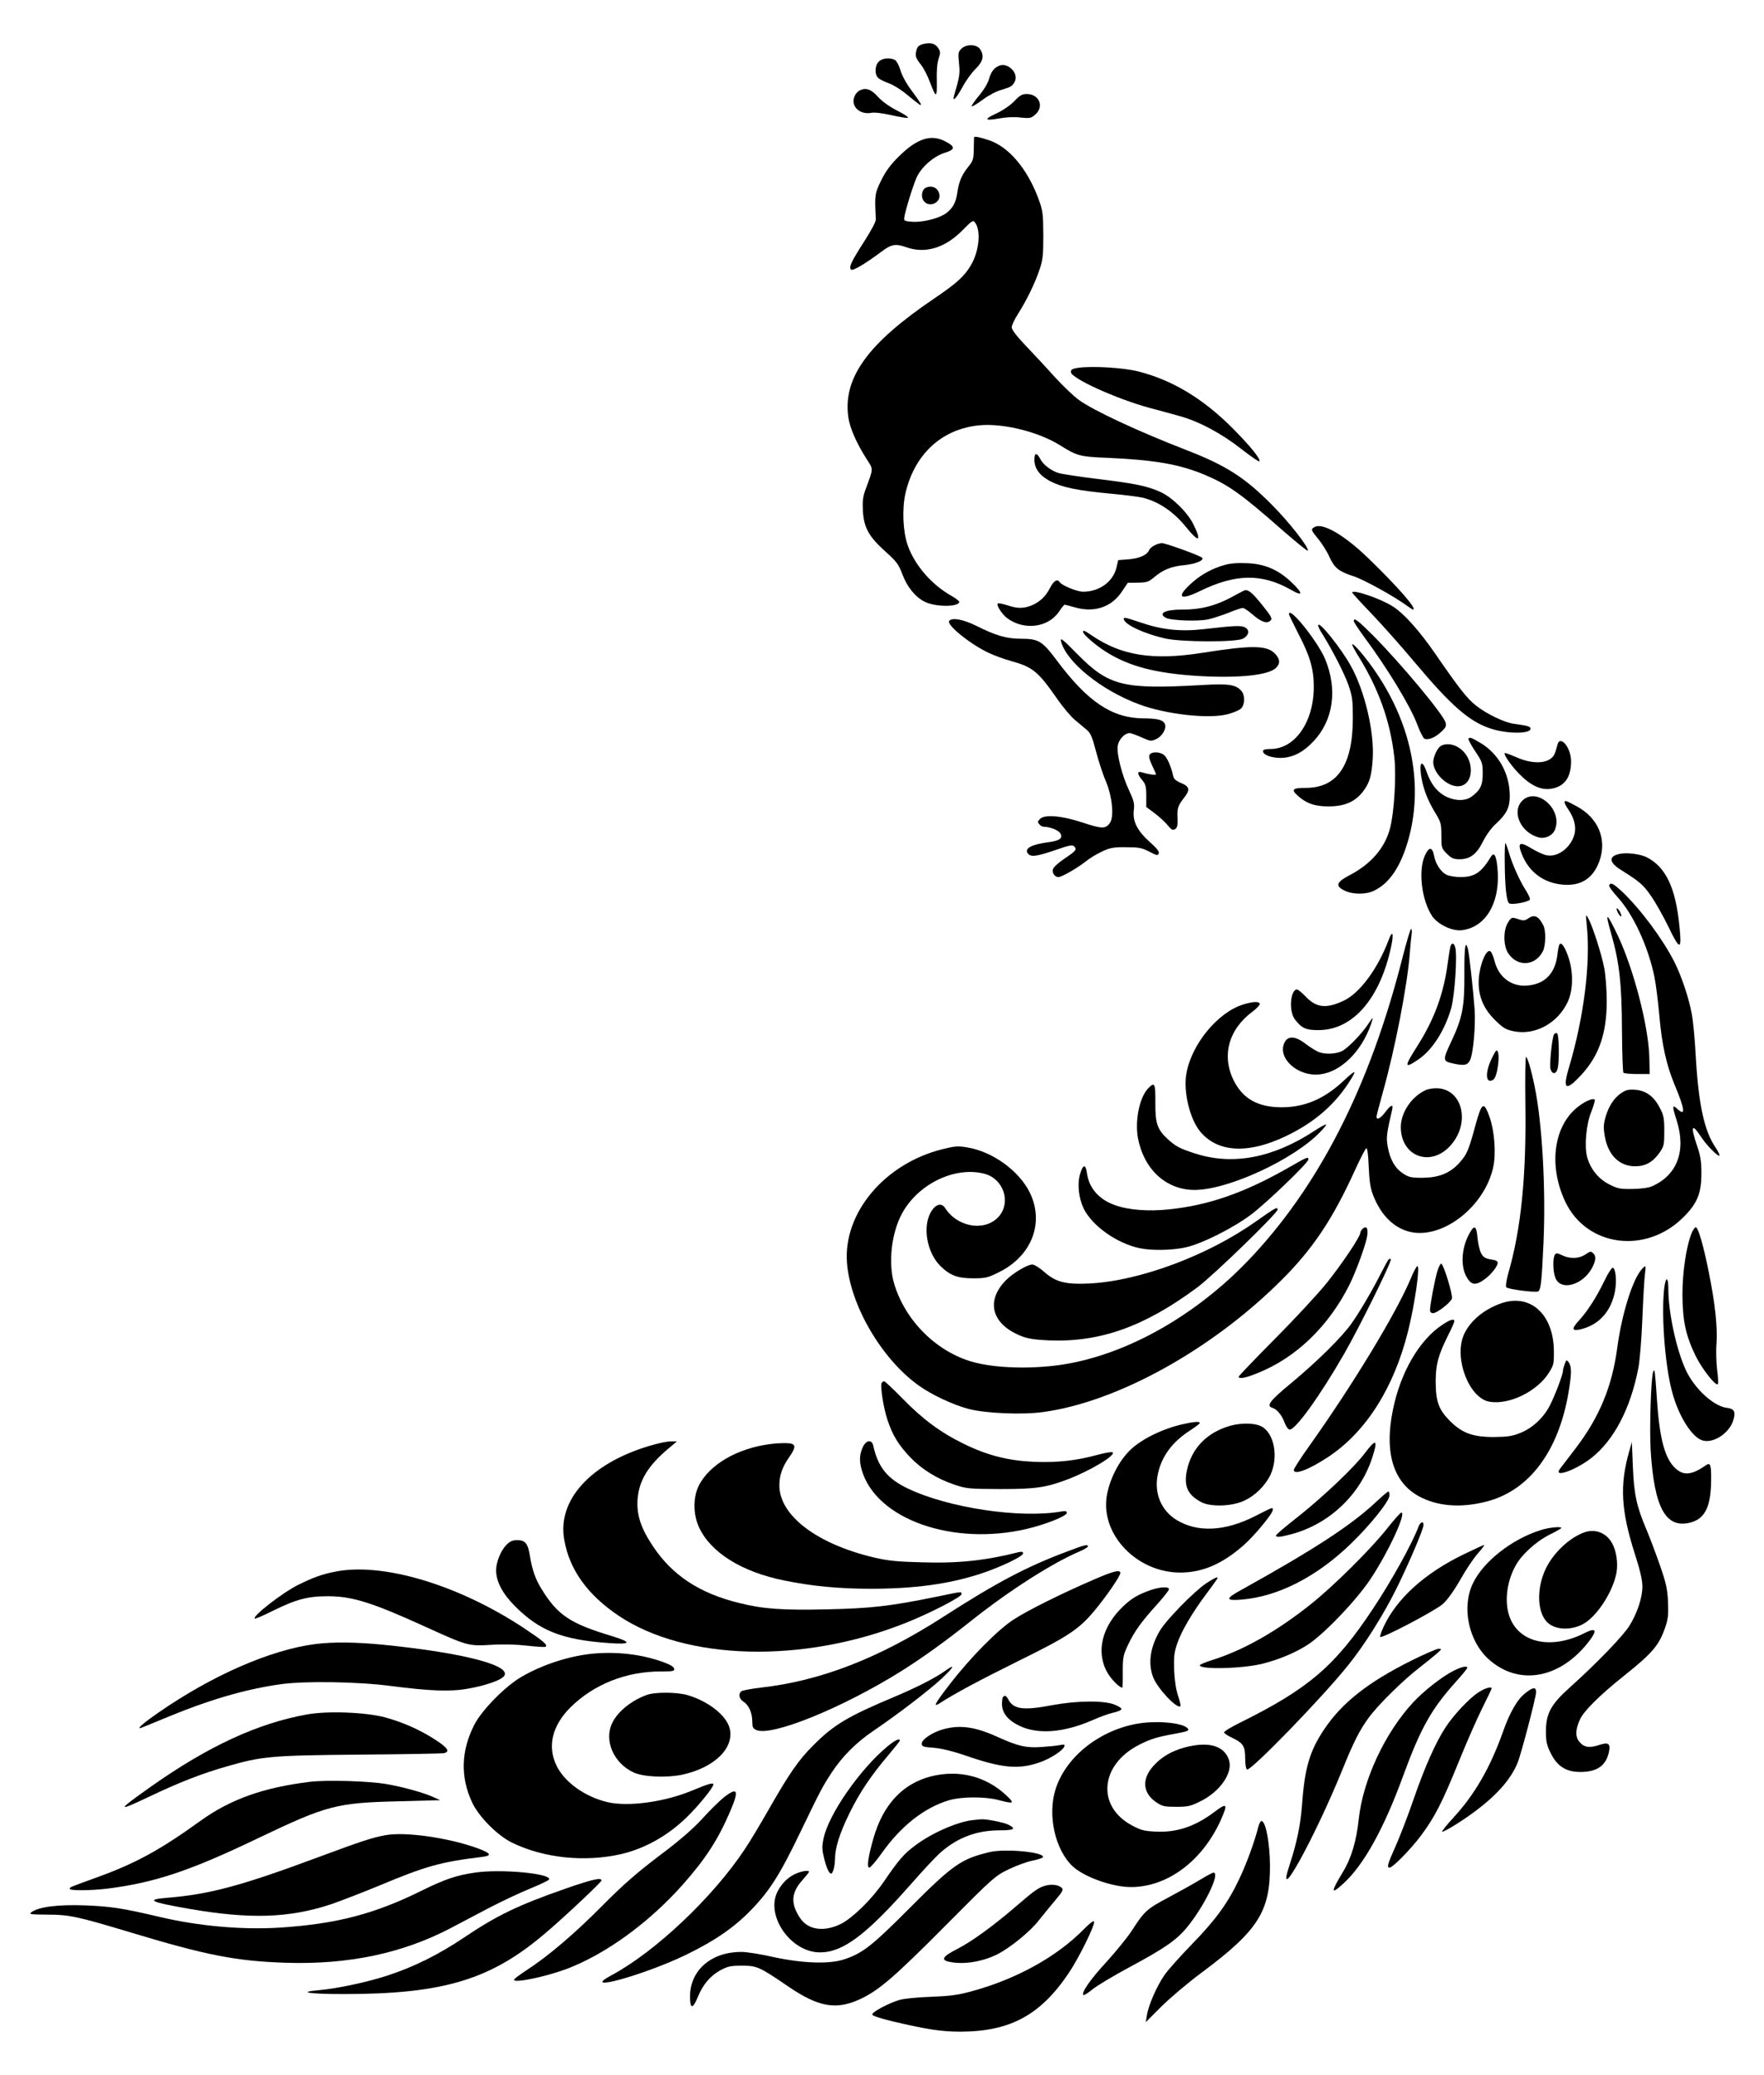 <?xml version="1.0" standalone="no"?>
<!DOCTYPE svg PUBLIC "-//W3C//DTD SVG 20010904//EN"
 "http://www.w3.org/TR/2001/REC-SVG-20010904/DTD/svg10.dtd">
<svg version="1.0" xmlns="http://www.w3.org/2000/svg"
 width="1088pt" height="1280pt" viewBox="0 0 1088 1280"
 preserveAspectRatio="xMidYMid meet">
<g transform="translate(0,1280) scale(0.1,-0.1)"
fill="#000000" stroke="none">
<path d="M5693 12528 c-24 -6 -35 -16 -40 -36 -10 -37 -6 -49 27 -91 16 -20
41 -67 55 -106 39 -103 45 -102 43 5 -2 61 2 110 11 137 12 37 12 45 -2 66
-18 29 -49 37 -94 25z"/>
<path d="M5929 12499 c-19 -19 -20 -28 -14 -89 7 -66 4 -81 -31 -202 -12 -42
16 -12 52 54 21 40 58 91 82 114 46 45 54 82 26 122 -21 30 -85 31 -115 1z"/>
<path d="M5420 12420 c-25 -25 -27 -81 -2 -102 9 -8 39 -23 65 -32 27 -10 74
-39 105 -65 87 -71 92 -74 92 -65 0 5 -25 42 -55 82 -34 45 -61 94 -71 128 -9
30 -24 58 -34 64 -31 16 -78 12 -100 -10z"/>
<path d="M6138 12380 c-15 -11 -30 -38 -37 -64 -7 -27 -30 -67 -62 -105 -28
-34 -49 -64 -46 -67 3 -3 33 15 67 40 34 26 85 53 114 61 61 18 70 23 85 52
14 27 1 65 -31 87 -30 21 -60 20 -90 -4z"/>
<path d="M5297 12239 c-10 -6 -23 -22 -28 -37 -22 -58 34 -111 105 -98 20 4
68 -2 122 -14 48 -11 95 -19 103 -17 9 2 -20 22 -64 44 -51 26 -95 58 -121 87
-43 48 -77 58 -117 35z"/>
<path d="M6256 12176 c-25 -26 -69 -56 -111 -76 -80 -37 -73 -47 21 -30 38 7
90 10 128 5 58 -6 66 -4 91 18 57 49 25 127 -52 127 -29 0 -43 -8 -77 -44z"/>
<path d="M6008 11953 c0 -5 -2 -38 -2 -74 -1 -60 -4 -71 -34 -108 -40 -50 -57
-90 -67 -156 -9 -64 -27 -98 -68 -129 -42 -32 -142 -58 -209 -54 -46 3 -53 6
-51 23 3 34 53 197 76 249 29 65 104 131 173 153 67 21 68 38 4 71 -88 46
-174 18 -286 -93 -52 -51 -81 -91 -109 -148 -40 -80 -41 -93 -33 -238 1 -16
-25 -65 -71 -137 -80 -125 -97 -160 -82 -175 10 -10 85 34 191 113 59 44 84
48 150 25 118 -42 240 -4 348 106 58 59 64 63 76 46 38 -51 25 -179 -27 -265
-39 -67 -89 -111 -226 -204 -408 -276 -562 -488 -529 -730 9 -67 51 -162 114
-261 41 -64 42 -52 -6 -182 -18 -48 -21 -75 -18 -135 6 -104 36 -159 137 -250
71 -64 83 -80 107 -143 30 -79 79 -139 136 -168 64 -33 204 -35 215 -3 2 5
-19 21 -46 37 -125 70 -228 189 -272 312 -30 86 -36 222 -15 319 55 245 227
403 462 423 147 12 359 -41 491 -123 107 -67 123 -71 293 -78 293 -13 446 -40
601 -105 148 -63 224 -117 484 -346 81 -70 148 -125 151 -122 13 13 -114 176
-221 283 -167 169 -285 244 -528 338 -299 116 -576 245 -664 310 -32 23 -98
87 -148 141 -49 55 -129 141 -177 191 -57 60 -88 100 -88 115 0 12 17 49 39
83 54 85 104 188 132 271 21 62 24 88 24 215 -1 136 -3 150 -31 227 -68 181
-180 315 -301 357 -59 20 -93 27 -95 19z"/>
<path d="M5712 11643 c-25 -10 -34 -53 -17 -79 35 -53 119 -11 96 48 -13 33
-44 45 -79 31z"/>
<path d="M6655 10532 c-41 -6 -50 -11 -50 -27 0 -38 277 -164 485 -221 52 -14
135 -36 184 -50 121 -33 261 -108 384 -205 57 -44 106 -78 109 -75 12 12 -56
95 -167 207 -181 181 -370 295 -580 348 -91 23 -276 34 -365 23z"/>
<path d="M6380 9964 c0 -54 32 -97 97 -132 73 -38 168 -58 373 -77 88 -8 180
-20 203 -26 98 -26 188 -88 263 -181 79 -98 98 -90 44 19 -37 74 -130 165
-202 198 -81 37 -154 52 -383 80 -115 14 -226 31 -245 37 -47 14 -97 52 -115
89 -21 39 -35 37 -35 -7z"/>
<path d="M8108 9549 c-25 -14 -23 -18 23 -74 23 -28 54 -77 69 -111 31 -68 59
-90 150 -119 58 -19 232 -114 313 -171 26 -19 49 -34 52 -34 29 0 -91 138
-276 317 -149 144 -281 220 -331 192z"/>
<path d="M7119 9435 c-15 -8 -29 -21 -32 -29 -11 -29 -61 -51 -125 -56 l-65
-5 -12 -50 c-22 -85 -106 -145 -205 -145 -36 0 -132 39 -144 59 -15 23 -37 9
-61 -38 -27 -54 -70 -91 -124 -110 -46 -15 -80 -14 -140 6 -28 9 -54 14 -57
10 -10 -10 26 -66 58 -90 104 -77 251 -59 319 39 16 24 32 44 35 44 3 0 31 -7
62 -16 120 -35 227 0 291 96 l37 55 62 1 c55 1 66 4 100 33 54 46 107 68 187
75 69 7 125 30 109 46 -15 14 -226 90 -248 90 -12 -1 -33 -7 -47 -15z"/>
<path d="M7553 9315 c-74 -21 -140 -56 -196 -105 -106 -93 -85 -119 44 -56
221 108 383 110 565 6 72 -42 72 -20 -1 49 -81 77 -165 113 -273 117 -57 3
-105 -1 -139 -11z"/>
<path d="M7630 9135 c-121 -69 -213 -95 -337 -95 -106 0 -153 -23 -102 -51 32
-17 196 -23 258 -10 29 6 87 25 128 41 41 17 81 30 88 30 8 0 35 -18 60 -40
54 -47 90 -59 111 -38 13 12 6 25 -50 95 -58 72 -82 93 -104 93 -4 0 -27 -11
-52 -25z"/>
<path d="M8340 9145 c0 -3 53 -62 119 -130 65 -68 186 -204 268 -302 221 -263
330 -359 458 -404 100 -36 255 -38 255 -4 0 14 -18 19 -101 30 -60 8 -170 61
-237 114 -54 43 -104 107 -250 319 -98 142 -192 247 -261 291 -76 49 -251 108
-251 86z"/>
<path d="M7950 9012 c0 -5 27 -60 59 -123 71 -136 94 -216 94 -324 1 -217
-115 -384 -265 -385 -33 0 -48 -4 -48 -13 0 -23 50 -42 109 -42 73 1 137 33
202 102 123 130 150 320 72 508 -46 109 -223 330 -223 277z"/>
<path d="M6932 8978 c11 -34 127 -87 253 -116 98 -23 436 -24 480 -2 38 19 45
54 14 70 -23 13 -66 11 -257 -11 -140 -16 -255 -4 -386 41 -101 34 -109 35
-104 18z"/>
<path d="M5854 8969 c-15 -26 138 -148 248 -198 34 -16 96 -38 136 -49 132
-37 165 -64 282 -232 35 -51 85 -110 110 -131 25 -21 58 -48 73 -61 23 -19 34
-44 57 -133 16 -61 43 -144 61 -185 39 -93 51 -215 26 -254 -26 -40 -49 -40
-169 0 -131 43 -235 52 -264 22 -14 -14 -15 -20 -4 -32 7 -9 20 -16 29 -16 38
0 92 -22 102 -42 15 -29 -6 -44 -74 -53 -104 -13 -152 -39 -127 -70 19 -23 53
-18 168 21 88 31 106 34 118 23 18 -19 10 -28 -63 -77 -34 -23 -65 -51 -68
-62 -8 -24 10 -50 33 -50 21 0 118 56 168 96 22 18 67 46 100 61 51 24 71 28
149 27 78 0 97 -3 143 -27 46 -24 53 -26 59 -11 4 11 -12 32 -55 70 -77 69
-107 127 -99 195 5 42 1 59 -28 121 -44 92 -79 229 -71 277 6 43 49 85 80 78
12 -3 45 -15 73 -28 50 -22 54 -22 86 -7 39 19 66 71 50 96 -14 23 -45 30
-134 31 -191 2 -341 103 -530 356 -90 121 -113 135 -222 135 -89 0 -157 20
-278 81 -79 39 -150 52 -165 28z"/>
<path d="M8350 8969 c0 -7 29 -50 64 -98 143 -193 283 -423 327 -539 17 -46
38 -86 45 -89 25 -9 64 7 101 41 30 27 35 37 29 59 -12 48 -272 360 -445 535
-98 98 -121 115 -121 91z"/>
<path d="M8130 8942 c0 -7 11 -30 25 -51 62 -99 137 -245 162 -317 24 -70 27
-93 27 -204 0 -289 -95 -430 -291 -430 -80 0 -91 -10 -50 -47 52 -48 108 -68
192 -67 98 0 163 28 212 92 41 54 53 96 60 207 9 163 -49 411 -134 565 -61
112 -203 288 -203 252z"/>
<path d="M6680 8902 c0 -15 75 -80 139 -121 143 -91 309 -135 578 -151 247
-14 428 5 474 51 27 27 24 56 -9 89 -50 50 -145 51 -447 3 -306 -48 -499 -17
-682 108 -44 30 -53 34 -53 21z"/>
<path d="M6544 8845 c32 -128 247 -302 480 -389 165 -62 429 -92 546 -62 36 9
74 25 85 36 24 25 25 82 1 109 -35 39 -78 45 -251 35 -478 -27 -566 -5 -759
190 -91 93 -108 106 -102 81z"/>
<path d="M8340 8824 c0 -5 13 -30 28 -55 133 -210 207 -415 232 -641 13 -112
-1 -339 -26 -435 -31 -122 -117 -222 -249 -291 -84 -44 -91 -67 -31 -96 50
-24 130 -25 181 0 93 44 162 145 209 306 97 334 27 707 -193 1034 -62 93 -150
197 -151 178z"/>
<path d="M9057 8244 c-3 -3 15 -38 41 -77 44 -66 47 -74 47 -138 0 -73 -14
-103 -69 -143 -40 -30 -110 -27 -169 7 -49 29 -83 75 -108 146 -24 71 -44 67
-36 -7 9 -80 37 -159 87 -242 38 -62 40 -71 40 -144 0 -75 1 -79 34 -112 28
-28 41 -34 79 -34 64 0 105 31 144 110 19 38 51 83 81 110 64 59 84 99 84 169
0 140 -70 265 -187 332 -53 31 -58 32 -68 23z"/>
<path d="M9605 8203 c-4 -15 -10 -38 -15 -50 -25 -63 -127 -73 -237 -24 -37
16 -69 28 -72 26 -10 -10 54 -98 108 -147 70 -65 132 -87 198 -69 69 19 103
73 103 165 0 87 -70 168 -85 99z"/>
<path d="M8887 8199 c-21 -12 -47 -67 -47 -100 0 -67 83 -149 151 -149 105 0
109 175 5 239 -36 23 -80 27 -109 10z"/>
<path d="M7092 8147 c-8 -10 -5 -27 13 -66 14 -29 25 -55 25 -58 0 -6 -49 1
-87 13 -31 9 -30 -10 2 -48 21 -25 25 -40 25 -98 l0 -68 50 -37 c27 -20 63
-53 80 -73 25 -31 33 -35 48 -26 13 9 16 23 15 60 -4 66 2 84 37 129 42 53 39
72 -15 95 -34 14 -46 26 -50 47 -13 59 -38 114 -58 128 -26 18 -71 19 -85 2z"/>
<path d="M9389 7861 c-68 -69 -9 -199 104 -227 38 -9 83 12 97 47 52 124 -111
269 -201 180z"/>
<path d="M9650 7850 c0 -5 11 -26 25 -46 35 -52 48 -106 36 -150 -22 -81 -100
-142 -169 -130 -20 3 -62 22 -95 42 -73 45 -89 37 -62 -31 43 -113 136 -183
257 -192 110 -9 185 40 223 146 48 136 -8 267 -143 339 -65 35 -72 37 -72 22z"/>
<path d="M9281 7478 c1 -142 10 -233 26 -249 13 -13 118 6 129 22 3 5 -8 31
-25 57 -39 61 -84 162 -105 235 -9 31 -19 57 -21 57 -3 0 -5 -55 -4 -122z"/>
<path d="M8788 7522 c-42 -94 -19 -278 46 -374 36 -51 122 -92 181 -86 144 17
233 159 223 356 -6 98 -20 133 -42 98 -60 -99 -101 -126 -189 -126 -32 0 -71
7 -87 15 -34 18 -66 67 -75 117 -11 56 -32 56 -57 0z"/>
<path d="M9990 7533 c-70 -14 -67 -53 8 -99 117 -74 136 -90 184 -159 27 -38
77 -126 110 -195 70 -145 82 -143 66 10 -23 234 -84 362 -201 422 -40 20 -122
31 -167 21z"/>
<path d="M9925 7340 c-4 -6 20 -39 52 -74 96 -105 189 -305 227 -491 9 -43 23
-154 31 -245 15 -172 43 -297 90 -412 68 -163 74 -208 19 -157 -30 28 -31 16
-3 -71 60 -189 4 -338 -151 -407 -22 -10 -67 -16 -121 -17 -77 -1 -92 2 -145
29 -66 34 -115 95 -135 168 -18 68 -6 201 26 280 15 38 24 71 21 74 -10 10
-52 -6 -94 -37 -158 -114 -195 -365 -88 -592 131 -278 496 -327 727 -98 88 87
113 149 113 275 0 71 -6 106 -27 168 -41 119 -33 142 21 60 34 -54 109 -130
117 -121 3 3 -7 25 -24 50 -70 103 -105 267 -122 563 -5 99 -16 217 -25 263
-17 94 -62 229 -106 317 -72 142 -207 324 -321 433 -57 53 -71 60 -82 42z"/>
<path d="M9971 7195 c0 -18 28 -61 29 -44 0 8 -7 24 -15 35 -8 10 -14 15 -14
9z"/>
<path d="M9787 7090 c24 -231 -18 -564 -108 -868 -44 -145 -23 -158 77 -49
107 117 154 254 154 452 0 68 -7 158 -15 202 -16 86 -73 262 -99 309 -16 28
-16 27 -9 -46z"/>
<path d="M9936 7046 c52 -181 67 -312 68 -603 1 -138 5 -255 9 -260 5 -4 43
-8 85 -8 l77 0 -2 95 c-3 191 -95 548 -195 760 -70 146 -80 150 -42 16z"/>
<path d="M9423 7133 c-18 -12 -29 -13 -54 -4 -45 15 -47 15 -69 -21 -29 -48
-28 -144 3 -189 57 -85 166 -78 213 13 18 35 20 127 3 160 -30 59 -56 70 -96
41z"/>
<path d="M8652 6900 c-202 -801 -519 -1423 -957 -1879 -308 -320 -701 -550
-1074 -626 -197 -41 -446 -40 -606 0 -232 59 -432 255 -501 490 -36 125 -16
307 48 427 99 186 331 297 513 247 114 -32 161 -172 88 -260 -83 -98 -256 -72
-334 50 -23 36 -63 22 -91 -32 -48 -92 -19 -244 61 -325 60 -59 106 -77 202
-77 78 0 91 3 161 38 202 100 281 305 189 492 -66 133 -228 251 -383 277 -58
10 -76 9 -153 -10 -358 -88 -615 -394 -591 -702 20 -261 213 -592 442 -756 81
-58 211 -119 309 -145 104 -27 329 -37 458 -19 459 62 1043 386 1472 815 191
190 314 374 449 670 35 77 68 141 73 142 7 3 12 -41 15 -114 4 -89 10 -132 27
-175 49 -126 131 -206 234 -228 200 -41 455 160 507 401 18 82 8 219 -21 304
-37 105 -49 99 -89 -47 -43 -158 -53 -180 -101 -233 -57 -62 -125 -89 -225
-90 -71 0 -85 3 -122 28 -49 32 -79 86 -93 165 -10 56 -7 78 28 230 8 34 -10
26 -43 -18 -28 -38 -54 -52 -54 -28 0 6 18 75 40 154 74 264 149 649 165 849
3 44 8 97 11 118 3 20 2 37 -3 37 -4 0 -27 -77 -51 -170z"/>
<path d="M8566 7005 c-67 -180 -180 -332 -279 -378 -109 -51 -169 -43 -236 28
-24 25 -48 44 -55 42 -39 -13 -46 -135 -10 -184 41 -55 70 -68 148 -67 211 1
378 195 446 514 18 81 9 107 -14 45z"/>
<path d="M8946 6962 c-3 -10 -10 -53 -16 -97 -24 -191 -83 -352 -188 -517 -82
-129 -82 -142 2 -86 88 58 166 178 207 320 21 76 38 320 25 372 -7 30 -22 34
-30 8z"/>
<path d="M9616 6968 c-3 -7 -8 -35 -11 -63 -16 -119 -87 -183 -203 -185 -88 0
-159 57 -183 149 -7 29 -19 56 -25 62 -28 23 -74 -96 -74 -192 0 -88 32 -163
100 -230 47 -47 65 -59 111 -69 133 -30 275 46 338 179 36 76 36 196 0 290
-23 63 -45 86 -53 59z"/>
<path d="M9032 6793 c1 -204 -11 -269 -82 -420 -53 -113 -52 -119 13 -133 67
-15 89 -11 104 21 20 41 35 215 28 314 -8 114 -33 339 -41 371 -16 62 -23 9
-22 -153z"/>
<path d="M7668 6604 c-157 -48 -320 -246 -351 -428 -19 -109 21 -276 84 -354
115 -140 320 -143 576 -7 143 76 254 174 336 298 60 91 55 96 -24 22 -120
-113 -241 -165 -384 -165 -145 0 -237 51 -294 162 -78 153 -35 317 114 428 25
18 45 40 45 47 0 17 -42 16 -102 -3z"/>
<path d="M8438 6482 c-42 -62 -126 -149 -162 -166 -39 -18 -102 -21 -143 -5
-15 6 -51 28 -80 50 -63 49 -110 52 -131 7 -45 -96 84 -211 219 -195 129 15
255 139 315 309 7 21 12 38 10 38 -2 0 -15 -17 -28 -38z"/>
<path d="M9585 6420 c-12 -19 -29 -184 -22 -213 9 -35 35 -35 44 1 12 46 9
215 -4 219 -6 2 -14 -1 -18 -7z"/>
<path d="M9196 6261 c-38 -85 -31 -149 14 -121 28 17 47 180 20 180 -4 0 -19
-26 -34 -59z"/>
<path d="M9408 6000 c7 -457 -26 -782 -107 -1061 -10 -37 -15 -72 -11 -79 8
-12 174 -34 196 -26 17 7 23 52 34 301 15 329 -8 742 -55 965 -21 103 -44 180
-53 180 -4 0 -6 -126 -4 -280z"/>
<path d="M7081 6086 c-54 -57 -82 -201 -62 -308 38 -194 175 -318 350 -318
207 1 612 188 775 359 22 22 38 43 35 45 -2 3 -36 -16 -74 -41 -255 -166 -502
-213 -734 -138 -94 30 -120 44 -169 89 -64 59 -77 97 -76 224 1 121 -4 131
-45 88z"/>
<path d="M8794 6076 c-87 -39 -154 -138 -154 -228 0 -183 186 -251 308 -112
120 135 75 339 -77 351 -26 2 -59 -3 -77 -11z"/>
<path d="M10000 6058 c-45 -31 -77 -79 -97 -147 -13 -46 -14 -67 -5 -120 20
-116 90 -185 187 -185 63 0 109 25 150 83 28 40 30 49 30 134 0 80 -4 99 -28
144 -36 70 -84 105 -150 111 -43 3 -58 -1 -87 -20z"/>
<path d="M7950 5599 c-273 -156 -495 -234 -742 -259 -126 -13 -247 -4 -330 26
-99 34 -162 106 -174 198 -8 57 -24 55 -42 -5 -19 -61 -9 -149 22 -214 53
-107 204 -214 344 -244 75 -16 201 -14 285 5 98 21 291 118 402 201 94 70 355
321 355 341 0 19 -9 15 -120 -49z"/>
<path d="M7745 5265 c-297 -210 -715 -366 -1025 -382 -148 -7 -208 8 -280 72
-28 25 -61 45 -73 45 -31 0 -119 -53 -163 -97 -127 -130 -87 -273 97 -345 40
-16 84 -22 170 -26 316 -12 588 85 914 327 98 73 495 458 495 480 0 19 -13 12
-135 -74z"/>
<path d="M8402 5218 c-7 -7 -12 -17 -12 -23 0 -23 -114 -193 -208 -310 -53
-66 -197 -221 -319 -344 -123 -124 -223 -228 -223 -233 0 -16 43 -8 118 23
235 94 436 287 565 544 37 74 92 222 107 288 12 57 0 83 -28 55z"/>
<path d="M9054 5174 c-39 -80 -44 -182 -12 -244 30 -58 58 -63 116 -20 43 31
85 87 79 105 -2 6 -12 11 -23 13 -52 8 -65 15 -79 42 -9 17 -19 60 -22 95 -7
81 -22 84 -59 9z"/>
<path d="M10435 5197 c-34 -82 -58 -240 -58 -382 1 -165 20 -253 83 -382 40
-80 122 -184 135 -171 4 4 2 42 -4 86 -5 44 -8 117 -4 163 7 102 -8 245 -47
439 -33 166 -66 280 -81 280 -5 0 -16 -15 -24 -33z"/>
<path d="M9775 5060 c-37 -24 -93 -26 -140 -3 -31 15 -37 15 -45 3 -14 -22
-12 -106 4 -144 34 -82 171 -42 227 66 22 43 24 69 7 86 -16 16 -18 15 -53 -8z"/>
<path d="M8563 5029 c-6 -8 -26 -45 -46 -84 -51 -102 -133 -241 -182 -310 -59
-83 -215 -237 -372 -367 -132 -109 -155 -140 -115 -152 29 -9 60 -48 75 -91 8
-22 21 -41 30 -43 34 -7 188 207 338 468 95 166 292 565 287 581 -2 7 -8 6
-15 -2z"/>
<path d="M8865 4958 c-16 -55 -45 -207 -45 -239 0 -12 7 -19 19 -19 24 0 108
65 116 90 7 21 -49 205 -65 215 -5 3 -16 -18 -25 -47z"/>
<path d="M8701 4913 c-89 -212 -353 -649 -629 -1037 -51 -71 -92 -136 -92
-143 0 -34 95 2 215 82 231 154 403 426 490 775 41 165 75 400 57 400 -5 0
-24 -35 -41 -77z"/>
<path d="M10127 4972 c-57 -62 -124 -276 -152 -485 -32 -240 -110 -428 -257
-621 -46 -60 -89 -117 -97 -127 -43 -58 100 -7 197 70 138 110 239 304 287
552 9 48 20 179 25 309 5 124 12 246 16 273 7 52 5 56 -19 29z"/>
<path d="M9895 4898 c-51 -104 -103 -185 -156 -243 -52 -56 -44 -71 27 -50
104 31 173 113 195 231 12 65 4 144 -15 144 -6 0 -30 -37 -51 -82z"/>
<path d="M10266 4864 c-21 -154 1 -471 45 -641 39 -154 125 -292 193 -309 68
-17 164 48 187 127 16 51 5 70 -40 75 -83 10 -202 120 -255 237 -57 125 -106
352 -106 495 0 73 -14 82 -24 16z"/>
<path d="M9257 4760 c-111 -39 -198 -116 -232 -202 -55 -146 38 -381 160 -404
122 -22 297 63 370 181 28 45 30 55 29 134 -3 226 -147 355 -327 291z"/>
<path d="M8897 4629 c-143 -94 -259 -294 -306 -526 -56 -274 7 -462 183 -544
111 -52 245 -59 391 -22 264 66 447 308 509 672 20 116 20 161 2 187 -14 18
-15 18 -25 -9 -6 -16 -11 -34 -11 -42 0 -24 -51 -157 -82 -217 -40 -76 -109
-139 -184 -168 -47 -19 -79 -23 -159 -24 -133 0 -198 24 -276 103 -67 69 -84
118 -84 246 1 101 16 156 76 277 22 43 39 82 39 88 0 18 -25 11 -73 -21z"/>
<path d="M10197 4340 c-14 -30 -24 -350 -16 -487 22 -356 94 -485 247 -444 89
24 125 99 126 263 1 92 -5 109 -32 90 -84 -59 -136 -66 -185 -22 -67 58 -101
181 -117 424 -13 187 -14 196 -23 176z"/>
<path d="M5437 4268 c-8 -24 13 -156 37 -227 32 -96 68 -154 140 -230 72 -75
166 -133 273 -169 74 -25 89 -26 283 -27 219 0 279 9 413 59 135 51 299 148
280 167 -5 5 -45 -2 -94 -15 -130 -36 -252 -49 -391 -43 -159 7 -287 39 -434
111 -143 70 -255 153 -380 282 -56 57 -106 104 -111 104 -6 0 -13 -6 -16 -12z"/>
<path d="M7295 4015 c-122 -27 -253 -91 -323 -158 -73 -70 -132 -189 -147
-293 -32 -236 191 -464 454 -464 138 0 260 53 392 169 69 61 179 195 179 217
0 18 7 21 -111 -39 -184 -93 -351 -101 -480 -24 -95 57 -141 163 -119 277 21
112 88 205 201 277 32 21 59 41 59 46 0 10 -35 8 -105 -8z"/>
<path d="M7590 4006 c-146 -41 -241 -139 -270 -278 -19 -96 5 -149 90 -194 56
-30 188 -26 261 8 71 32 133 94 165 161 51 110 23 259 -57 299 -40 21 -122 22
-189 4z"/>
<path d="M4001 3880 c-361 -109 -564 -334 -521 -577 32 -186 144 -341 338
-471 415 -276 1133 -294 1762 -45 148 58 350 162 350 179 0 18 12 19 -158 -16
-285 -58 -400 -71 -673 -77 -275 -6 -391 2 -539 39 -246 60 -414 171 -534 352
-73 110 -99 189 -94 283 8 119 63 211 193 320 l50 42 -40 0 c-22 0 -83 -13
-134 -29z"/>
<path d="M5326 3883 c-25 -51 -28 -90 -11 -150 87 -304 562 -472 1021 -363
114 27 244 79 244 98 0 11 -8 13 -32 9 -252 -45 -697 21 -948 141 -126 60
-185 132 -214 265 -4 18 -13 27 -26 27 -11 0 -25 -12 -34 -27z"/>
<path d="M4755 3893 c-206 -25 -381 -127 -446 -259 -35 -71 -34 -178 3 -256
72 -155 263 -274 525 -327 170 -35 339 -51 533 -51 270 0 481 29 673 91 121
39 267 108 267 127 0 10 -7 12 -26 8 -206 -52 -371 -70 -597 -63 -157 4 -211
10 -297 30 -354 84 -584 260 -583 446 1 63 17 110 62 175 35 50 39 71 15 80
-16 6 -76 6 -129 -1z"/>
<path d="M8420 3839 c-65 -88 -254 -267 -412 -393 -76 -59 -138 -112 -138
-117 0 -13 24 -11 89 6 238 61 433 246 506 478 35 108 22 115 -45 26z"/>
<path d="M10048 3845 c-59 -206 -50 -365 37 -635 31 -96 45 -158 45 -196 0
-67 -30 -160 -78 -239 -37 -62 -207 -238 -369 -383 -117 -105 -148 -161 -148
-272 0 -62 5 -85 29 -133 40 -82 95 -117 183 -117 104 0 159 39 177 125 10 51
-4 60 -62 41 -60 -20 -95 -14 -123 23 -24 30 -22 76 7 137 25 53 125 151 269
266 177 141 218 190 255 298 19 54 21 81 18 160 -4 80 -12 116 -50 225 -25 72
-63 173 -85 225 -59 139 -75 214 -82 385 l-6 150 -17 -60z"/>
<path d="M8490 3538 c-156 -146 -377 -291 -834 -545 -99 -54 -99 -68 0 -60
224 18 461 138 672 341 123 118 242 267 242 302 0 13 -3 24 -7 24 -5 -1 -37
-28 -73 -62z"/>
<path d="M8546 3360 c-103 -127 -320 -342 -456 -451 -209 -168 -414 -284 -602
-345 -49 -15 -88 -31 -88 -36 0 -28 272 -21 392 11 101 26 200 68 274 116 100
65 300 274 387 405 111 167 223 410 190 410 -5 0 -49 -49 -97 -110z"/>
<path d="M8749 3383 c-38 -103 -169 -339 -282 -508 -233 -352 -397 -492 -819
-701 -54 -27 -98 -53 -98 -60 0 -6 23 -21 51 -34 67 -32 79 -51 79 -127 0 -34
5 -65 11 -68 21 -13 461 440 623 642 102 126 220 314 301 478 78 159 165 363
165 389 0 26 -20 18 -31 -11z"/>
<path d="M9500 3361 c-177 -56 -353 -195 -416 -329 -70 -147 -26 -355 98 -467
185 -166 440 -121 618 110 54 70 45 88 -26 52 -201 -102 -395 -64 -459 89 -38
91 -25 221 32 325 37 69 127 151 211 193 40 20 72 38 72 41 0 11 -79 3 -130
-14z"/>
<path d="M9769 3347 c-91 -34 -187 -125 -234 -221 -56 -115 -56 -258 1 -325
44 -53 143 -62 224 -21 85 43 187 197 210 318 11 60 -1 139 -28 185 -37 64
-105 89 -173 64z"/>
<path d="M3122 3269 c-34 -35 -62 -105 -62 -155 0 -69 39 -143 114 -219 152
-154 294 -210 582 -230 140 -10 144 5 12 45 -252 76 -329 128 -427 287 -39 63
-58 118 -72 202 -12 80 -29 101 -79 101 -29 0 -45 -7 -68 -31z"/>
<path d="M6585 3231 c-248 -92 -441 -194 -762 -401 -400 -258 -762 -399 -1133
-440 -58 -7 -111 -17 -117 -22 -21 -17 -15 -46 13 -65 33 -21 54 -69 54 -123
0 -33 4 -42 24 -51 93 -43 534 137 895 363 136 86 267 180 442 319 226 179
490 348 657 419 28 12 52 26 52 31 0 15 -20 10 -125 -30z"/>
<path d="M9025 3211 c-241 -117 -412 -274 -492 -447 -14 -30 -23 -58 -20 -61
11 -11 340 162 386 203 29 26 69 82 109 152 34 61 83 133 108 161 25 28 42 51
37 51 -4 0 -62 -27 -128 -59z"/>
<path d="M2060 3104 c-79 -16 -134 -37 -221 -80 -98 -49 -283 -193 -268 -208
3 -3 54 19 114 49 141 70 213 89 340 89 150 -1 271 -39 600 -189 257 -117 264
-119 402 -111 73 5 154 3 224 -5 60 -7 112 -10 115 -6 12 12 -16 35 -131 112
-408 271 -882 412 -1175 349z"/>
<path d="M6745 3056 c-197 -85 -406 -189 -492 -245 -97 -62 -268 -235 -395
-400 -89 -115 -106 -145 -65 -119 93 61 253 146 487 262 307 151 376 196 473
314 73 88 157 211 157 229 0 23 -43 12 -165 -41z"/>
<path d="M7440 3034 c-75 -50 -248 -227 -287 -294 -59 -101 -73 -199 -41 -285
26 -68 144 -195 168 -180 4 2 -2 30 -13 62 -13 38 -22 93 -25 158 -3 84 0 110
18 165 27 79 93 192 183 312 37 49 67 92 67 94 0 10 -19 1 -70 -32z"/>
<path d="M7094 2991 c-77 -28 -113 -49 -165 -98 -133 -125 -171 -283 -99 -410
24 -42 75 -93 92 -93 2 0 4 44 3 98 0 89 3 103 32 165 39 83 84 146 181 252
39 44 72 85 72 92 0 18 -55 15 -116 -6z"/>
<path d="M1945 2659 c-275 -35 -637 -193 -971 -425 -82 -57 -126 -94 -111 -94
4 0 73 28 154 62 272 113 493 178 713 209 144 21 479 16 675 -10 248 -32 372
-37 482 -17 100 17 194 49 218 73 67 66 -235 147 -744 198 -166 16 -305 18
-416 4z"/>
<path d="M8701 2555 c-267 -134 -426 -260 -535 -424 -88 -132 -119 -236 -135
-461 -10 -128 -31 -232 -77 -373 -93 -281 152 160 326 588 68 168 107 246 163
321 57 78 209 228 311 307 44 34 93 74 110 89 29 26 30 27 9 28 -12 0 -89 -34
-172 -75z"/>
<path d="M3659 2600 c-147 -14 -312 -67 -444 -144 -99 -58 -240 -201 -288
-292 -84 -162 -89 -326 -14 -484 41 -87 157 -204 247 -247 196 -95 449 -121
674 -69 143 34 282 111 400 225 69 66 166 185 166 204 0 13 -31 4 -132 -38
-171 -71 -394 -101 -522 -71 -138 33 -263 122 -313 224 -58 119 -28 246 84
359 144 143 343 223 560 223 75 0 84 2 81 17 -2 12 -26 26 -68 41 -133 48
-281 65 -431 52z"/>
<path d="M5830 2494 c-63 -45 -173 -101 -310 -159 -291 -122 -378 -174 -504
-301 -89 -88 -147 -172 -271 -389 -53 -93 -121 -207 -151 -251 -195 -295 -550
-631 -819 -776 -213 -114 194 -3 460 126 174 85 292 166 396 273 114 117 180
220 305 481 126 261 135 278 192 366 67 102 151 186 255 257 155 105 348 253
427 327 76 72 85 92 20 46z"/>
<path d="M8965 2494 c-71 -36 -185 -125 -250 -196 -174 -188 -310 -480 -335
-723 -14 -131 -46 -238 -96 -320 -78 -129 -77 -146 3 -72 124 113 249 338 367
662 107 292 172 409 320 575 42 46 76 88 76 92 0 15 -35 7 -85 -18z"/>
<path d="M9117 2360 c-57 -38 -150 -137 -200 -213 -59 -89 -129 -244 -197
-442 -34 -99 -84 -229 -111 -290 -51 -114 -57 -135 -38 -135 19 0 130 113 193
197 84 113 130 201 234 458 49 121 115 271 146 332 31 62 56 115 56 118 0 14
-42 2 -83 -25z"/>
<path d="M9410 2358 c-51 -39 -97 -118 -141 -243 -78 -219 -174 -385 -303
-525 -42 -46 -74 -85 -71 -88 6 -6 108 56 185 112 146 106 237 207 280 312 22
53 111 394 114 433 2 36 -17 36 -64 -1z"/>
<path d="M3989 2345 c-94 -34 -176 -100 -211 -169 -56 -109 6 -253 132 -310
61 -27 200 -33 297 -13 200 43 325 166 293 288 -22 79 -131 165 -259 203 -66
19 -201 20 -252 1z"/>
<path d="M6187 2333 c-4 -3 -7 -23 -7 -43 0 -55 35 -100 105 -134 115 -57 277
-44 457 35 40 18 95 38 122 44 28 6 51 16 53 22 2 6 -18 19 -44 29 -67 26
-231 24 -383 -4 -178 -34 -238 -26 -271 35 -13 24 -21 28 -32 16z"/>
<path d="M1895 2225 c-304 -54 -611 -196 -965 -446 -212 -150 -213 -158 -9
-61 182 87 326 143 477 186 218 63 273 68 822 73 272 2 505 6 518 9 39 8 24
33 -49 80 -96 63 -200 109 -311 140 -117 32 -354 42 -483 19z"/>
<path d="M7000 2165 c-232 -46 -430 -210 -490 -403 -50 -160 -2 -373 106 -474
71 -66 244 -128 359 -128 226 0 441 161 555 414 45 102 39 109 -43 47 -118
-88 -229 -125 -356 -119 -74 3 -95 9 -149 38 -221 118 -197 376 45 498 68 35
110 48 217 67 86 16 95 20 79 36 -35 35 -206 48 -323 24z"/>
<path d="M5820 2134 c-67 -18 -135 -63 -135 -89 0 -18 9 -21 75 -26 48 -4 117
-21 193 -47 227 -79 330 -88 459 -43 65 22 142 72 152 97 5 14 1 15 -26 10
-18 -4 -69 -9 -114 -12 -93 -7 -145 5 -269 61 -138 63 -231 77 -335 49z"/>
<path d="M5474 2028 c-172 -143 -366 -423 -395 -571 -10 -48 -9 -68 5 -124 9
-37 23 -74 31 -82 12 -13 16 -11 25 13 5 15 10 45 10 68 0 68 28 158 89 283
63 128 131 230 242 361 38 45 69 84 69 88 0 16 -30 2 -76 -36z"/>
<path d="M7310 2022 c-83 -22 -148 -60 -198 -117 -72 -81 -63 -167 21 -223 36
-24 50 -27 122 -27 71 0 89 4 147 33 123 60 204 177 178 256 -29 88 -125 116
-270 78z"/>
<path d="M5739 1842 c-174 -46 -293 -175 -352 -382 -33 -116 -42 -180 -25
-180 7 0 42 41 77 90 118 167 263 281 416 326 77 22 219 23 303 1 98 -26 103
-22 46 31 -126 117 -293 158 -465 114z"/>
<path d="M1910 1809 c-285 -35 -487 -107 -670 -238 -258 -186 -406 -266 -650
-354 -165 -60 -160 -58 -160 -68 0 -12 127 -11 230 1 294 37 513 110 935 313
421 201 480 217 865 226 l255 7 -40 18 c-58 27 -186 63 -290 81 -108 19 -371
27 -475 14z"/>
<path d="M4463 1712 c-26 -21 -86 -80 -132 -131 -59 -64 -138 -133 -265 -228
-138 -105 -220 -176 -346 -303 -173 -175 -337 -315 -471 -402 -43 -28 -79 -55
-79 -60 0 -22 193 18 325 67 240 91 507 284 718 522 141 160 216 276 291 451
56 131 46 152 -41 84z"/>
<path d="M6000 1573 c-95 -10 -256 -81 -356 -157 -69 -51 -103 -91 -193 -223
-73 -107 -189 -221 -262 -259 -106 -53 -205 -40 -255 36 -58 87 -54 155 12
229 24 27 44 52 44 55 0 11 -40 6 -78 -10 -47 -19 -88 -58 -115 -109 -79 -150
80 -379 262 -378 142 1 285 109 563 425 71 81 152 168 180 192 105 92 223 136
365 136 88 0 102 9 54 34 -28 15 -141 37 -171 34 -8 -1 -31 -3 -50 -5z"/>
<path d="M7760 1528 c-21 -85 -72 -225 -116 -317 -70 -149 -146 -253 -290
-401 -72 -74 -150 -161 -172 -193 -47 -68 -98 -184 -108 -247 l-7 -43 94 94
c52 52 166 149 254 214 345 257 420 376 418 660 -1 134 -25 264 -50 272 -7 3
-16 -13 -23 -39z"/>
<path d="M2378 1480 c-80 -14 -155 -39 -413 -135 -473 -176 -672 -230 -932
-251 -138 -11 -109 -26 132 -68 375 -65 617 -58 877 28 56 19 190 71 297 115
286 120 379 146 634 177 66 8 56 23 -35 56 -181 64 -441 100 -560 78z"/>
<path d="M6105 1376 c-176 -42 -226 -76 -495 -346 -236 -237 -293 -281 -410
-318 -90 -28 -254 -22 -428 16 -78 18 -168 32 -199 32 -184 0 -313 -110 -317
-268 -1 -85 16 -89 48 -10 32 77 75 129 138 164 46 25 63 29 133 29 94 0 107
-6 282 -125 192 -132 302 -151 455 -78 112 54 209 137 528 459 285 287 298
298 380 338 47 23 113 47 148 54 35 7 64 17 65 22 7 31 -233 53 -328 31z"/>
<path d="M2928 1249 c-111 -16 -185 -41 -323 -109 -294 -146 -527 -207 -877
-230 -232 -15 -506 9 -748 67 -222 52 -296 64 -456 70 -168 6 -286 -9 -330
-42 -17 -13 -6 -14 93 -15 140 0 187 -10 519 -110 467 -141 650 -177 959 -187
385 -12 717 58 1015 214 69 36 181 95 249 131 68 35 176 86 239 112 64 26 118
52 119 57 13 37 -298 66 -459 42z"/>
<path d="M7400 1204 c-41 -25 -130 -74 -197 -110 -130 -69 -145 -83 -223 -204
-27 -41 -96 -126 -153 -189 -100 -108 -159 -192 -145 -207 4 -3 28 12 55 34
26 22 129 84 228 137 216 116 290 167 354 244 110 133 212 344 164 340 -4 0
-42 -20 -83 -45z"/>
<path d="M3490 1151 c-298 -104 -425 -166 -629 -303 -153 -103 -307 -180 -466
-232 -126 -42 -314 -82 -428 -92 -137 -12 -62 -24 153 -24 618 0 910 89 1250
381 123 105 340 310 340 320 0 20 -62 5 -220 -50z"/>
<path d="M6453 1170 c-43 -10 -71 -29 -183 -126 -144 -124 -276 -220 -368
-267 -88 -45 -101 -67 -47 -78 87 -19 203 0 296 46 80 41 202 140 254 207 28
34 74 92 104 127 44 52 51 65 40 76 -19 18 -58 24 -96 15z"/>
<path d="M6685 900 c-170 -173 -424 -312 -704 -386 -73 -20 -130 -27 -241 -31
-88 -3 -165 -11 -195 -20 -68 -21 -165 -73 -165 -89 0 -8 46 -23 128 -43 209
-49 299 -63 416 -63 308 1 495 103 670 365 62 93 159 290 154 313 -2 10 -24
-7 -63 -46z"/>
</g>
</svg>
